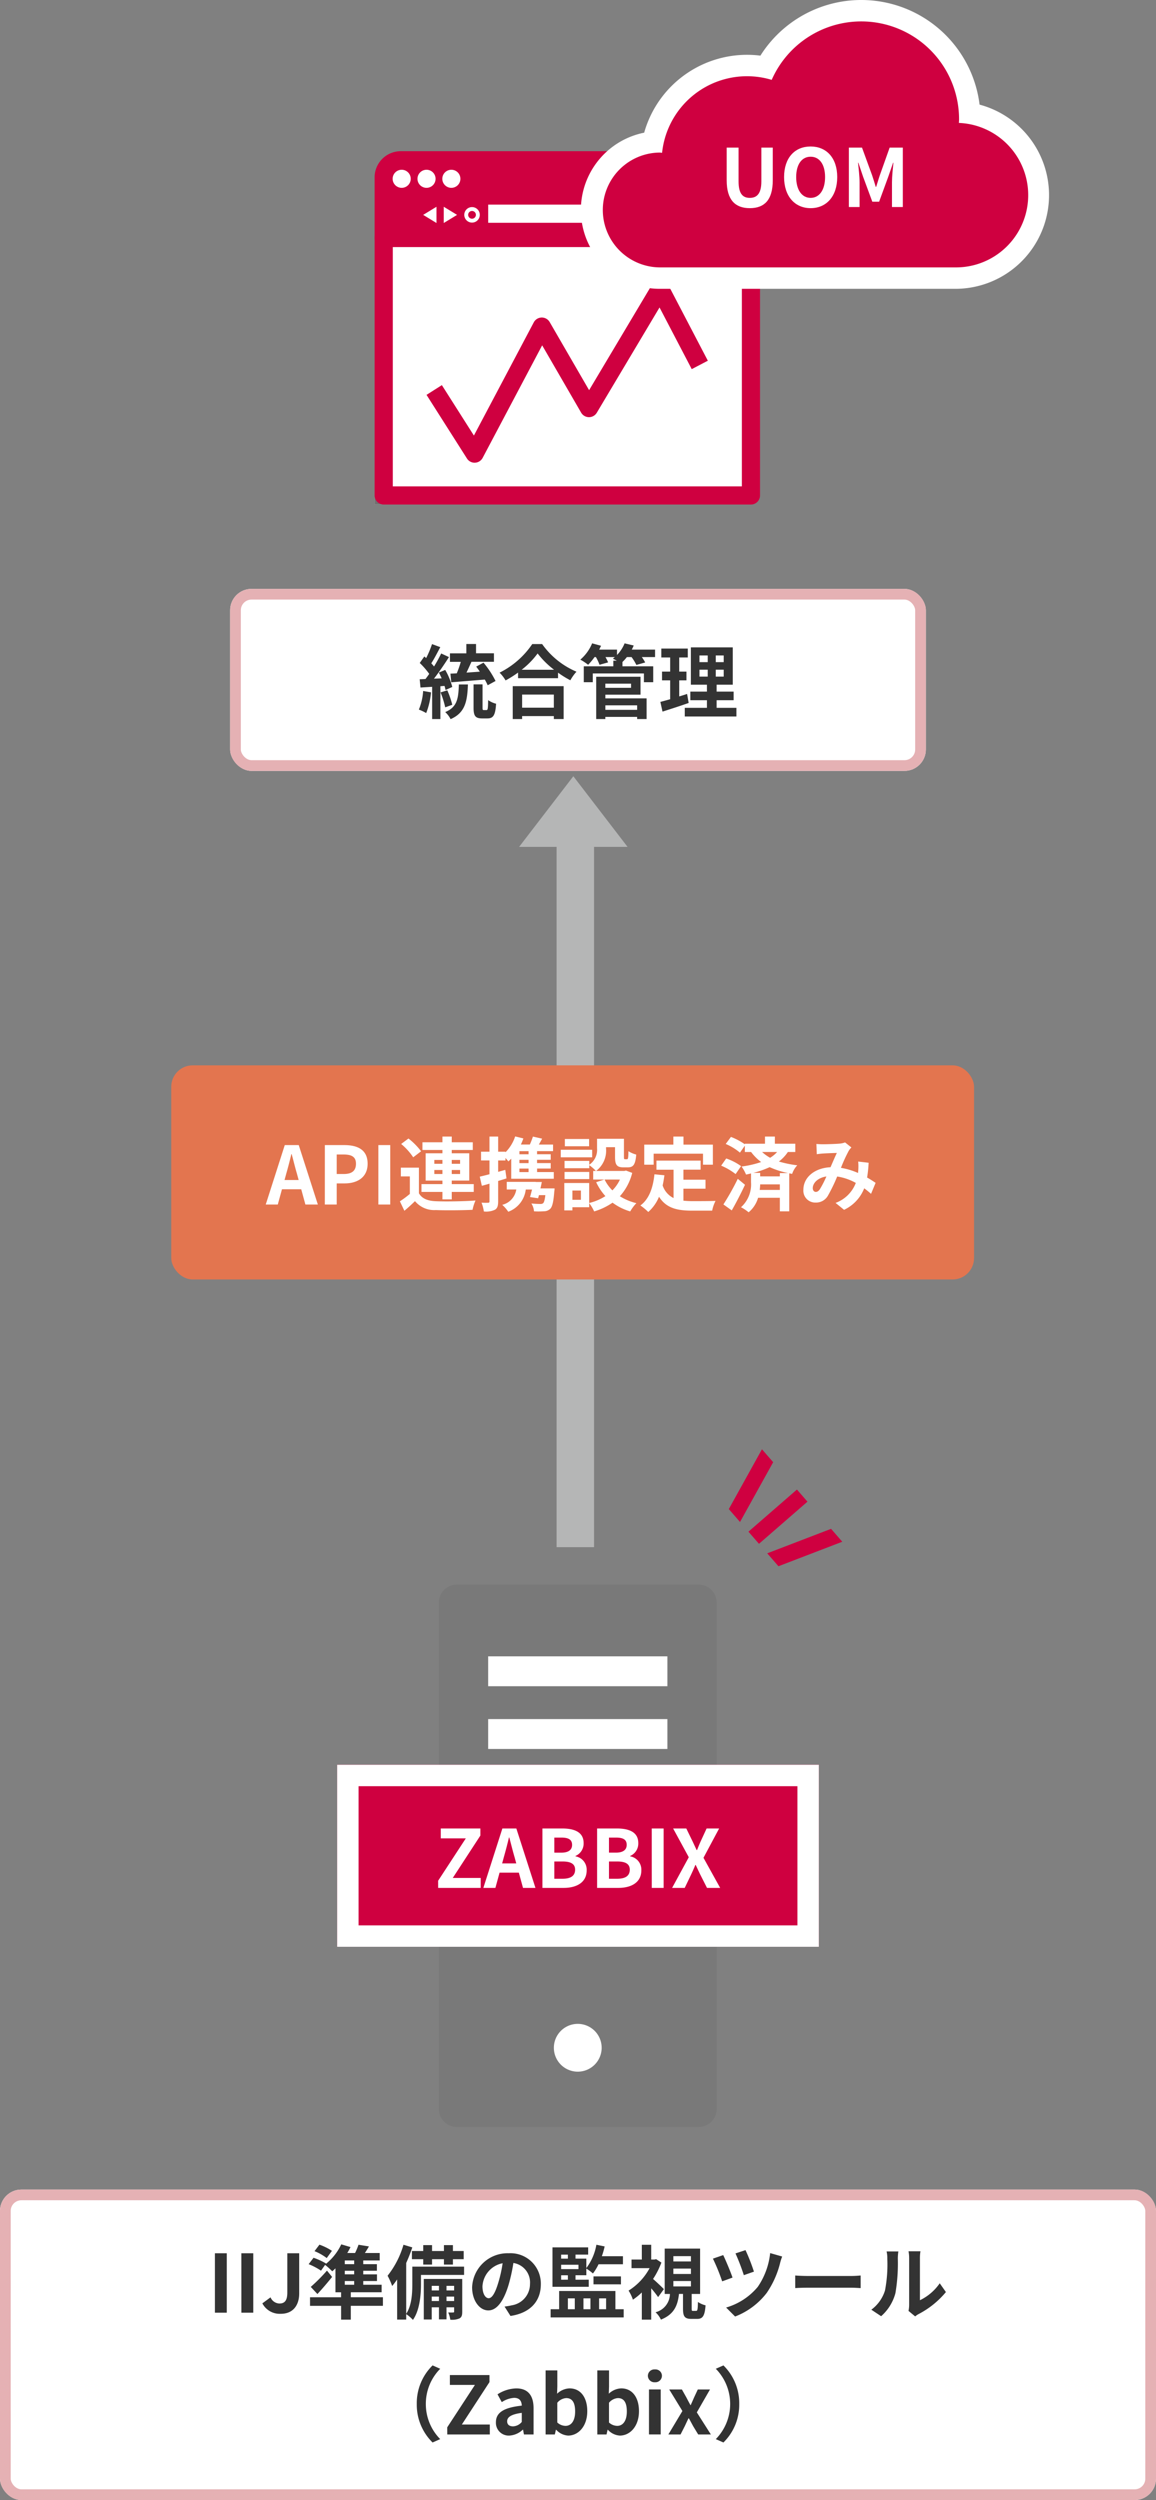 <svg xmlns="http://www.w3.org/2000/svg" width="216" height="467" viewBox="0 0 216 467">
  <rect x="0" y="0" width="216" height="467" fill="#808080" stroke="none"/>
  <g id="ZABBIX連携トライアル" transform="translate(-120 -2325)">
    <g id="_" data-name="↑" transform="translate(137 180)">
      <path id="Union_2" data-name="Union 2" d="M7,144V13.19H0L10.129,0,20.257,13.19H14V144Z" transform="translate(80 2290)" fill="#b5b6b6"/>
    </g>
    <g id="API" transform="translate(-706.589 1821.729)">
      <g id="連携済み" transform="translate(858.589 702.271)">
        <rect id="Rectangle_37" data-name="Rectangle 37" width="150" height="40" rx="4" fill="#e3754f"/>
        <path id="Path_26903" data-name="Path 26903" d="M-53.835-4.575l.33-1.215c.33-1.155.66-2.415.945-3.63h.06c.33,1.2.63,2.475.975,3.63l.33,1.215ZM-49.935,0h2.325l-3.57-11.1h-2.61L-57.345,0h2.25l.78-2.85h3.6Zm3.63,0h2.22V-3.945H-42.6c2.385,0,4.29-1.14,4.29-3.675,0-2.625-1.89-3.48-4.35-3.48H-46.3Zm2.22-5.7V-9.345h1.26c1.53,0,2.34.435,2.34,1.725S-41.22-5.7-42.75-5.7ZM-36.3,0h2.22V-11.1H-36.3Zm10.455-5.7v-.75h1.515v.75Zm0-2.625h1.515v.72h-1.515Zm4.815,0v.72h-1.56v-.72Zm0,2.625h-1.56v-.75h1.56Zm-3.3,4.74h1.74V-2.355h4.11V-3.81h-4.11v-.66h3.27v-5.1h-3.27v-.615h3.93v-1.44h-3.93V-12.69h-1.74v1.065h-3.735v1.44h3.735v.615h-3.135v5.1h3.135v.66h-3.915v1.455h3.915Zm-3.99-8.985a13.035,13.035,0,0,0-2.355-2.385l-1.365,1.02a11.689,11.689,0,0,1,2.25,2.49Zm-.405,3.06H-32.1V-5.25h1.68v3.27A17.976,17.976,0,0,1-32.28-.6l.84,1.77c.765-.645,1.38-1.215,1.98-1.8a4.673,4.673,0,0,0,3.885,1.665c1.83.075,5.01.045,6.87-.045A8.133,8.133,0,0,1-18.15-.75c-2.07.165-5.61.21-7.41.135-1.53-.06-2.58-.48-3.165-1.485Zm20.49-2.5h-1.71v-.585h1.71Zm0,1.65h-1.71v-.615h1.71Zm0,1.68h-1.71v-.66h1.71Zm-4.35-.42-1.335.375v-2.13h1.365V-8.7c.21.24.42.48.54.645.18-.15.36-.33.54-.51v3.75h7.95V-6.06h-3.12v-.66H-4.1V-7.74h-2.55v-.615H-4.1V-9.39h-2.55v-.585H-3.66V-11.2H-6.315c.2-.345.405-.72.615-1.1l-1.725-.39a13.478,13.478,0,0,1-.57,1.485h-1.68a10.684,10.684,0,0,0,.465-1.14l-1.53-.375a7.535,7.535,0,0,1-1.815,2.97v-.12H-13.92v-2.82h-1.62v2.82h-1.575v1.635h1.575v2.58c-.675.18-1.3.33-1.815.45l.39,1.71c.45-.12.93-.255,1.425-.4V-.585c0,.2-.075.255-.255.255a11.825,11.825,0,0,1-1.23-.015A7.282,7.282,0,0,1-16.59,1.3a3.89,3.89,0,0,0,2.085-.33c.45-.285.585-.735.585-1.56v-3.81c.525-.15,1.05-.315,1.56-.48Zm6.57,3.465c.09-.4.18-.81.255-1.2H-6.9V-4.23h-5.415v1.425h1.785A3.5,3.5,0,0,1-13.155.06,6.868,6.868,0,0,1-12.03,1.35,5.044,5.044,0,0,0-8.76-2.805h1.17c-.12.51-.255,1.005-.375,1.41l1.515.225c.045-.18.105-.375.15-.585h1.2c-.105.9-.24,1.35-.42,1.515a.758.758,0,0,1-.525.135c-.3,0-.975-.015-1.665-.09a3.3,3.3,0,0,1,.495,1.47A14.848,14.848,0,0,0-5.34,1.26,1.672,1.672,0,0,0-4.185.8c.39-.39.6-1.29.75-3.18a5.278,5.278,0,0,0,.06-.63Zm9.09-9.225h-4.53v1.35h4.53Zm.57,2.01H-2.22v1.41H3.645Zm-.54,4.14h-4.62v1.335h4.62Zm5.73,1.425A7.113,7.113,0,0,1,7.425-2.64,7.391,7.391,0,0,1,5.97-4.665ZM1.545-.885H-.045V-2.61h1.59ZM9.96-6.345l-.3.075H4.38a4.748,4.748,0,0,0,1.86-4.185v-.255H7.92v1.815c0,1.485.345,1.95,1.545,1.95h.87c1,0,1.395-.525,1.545-2.385a5.089,5.089,0,0,1-1.455-.63c-.015,1.3-.075,1.5-.27,1.5H9.78c-.165,0-.195-.045-.195-.465v-3.36H4.56V-10.5A3.371,3.371,0,0,1,3.105-7.425v-.72h-4.62V-6.78h4.62v-.57A7.953,7.953,0,0,1,4.35-6.27H3.84v1.605H5.925l-1.53.495a10.432,10.432,0,0,0,1.725,2.6A9.833,9.833,0,0,1,3.09-.285V-4.02H-1.56V1.1H-.045V.51H3.09V-.255A7.552,7.552,0,0,1,4.02,1.29,12.116,12.116,0,0,0,7.455-.345a10.454,10.454,0,0,0,3.3,1.635A7.686,7.686,0,0,1,11.91-.255a10.242,10.242,0,0,1-3.09-1.29A10.121,10.121,0,0,0,11.13-5.91Zm5.175-3.15H24.36V-7.44H26.2v-3.75h-5.49v-1.5h-1.89v1.5H13.38v3.75h1.755ZM20.7-2.955h4.125v-1.68H20.7V-6.51h3.21V-8.2H15.66v1.7h3.195v5.295a4.038,4.038,0,0,1-2.04-2.355c.135-.6.24-1.23.33-1.905l-1.86-.18C15.015-3.09,14.28-1.02,12.66.18a10.923,10.923,0,0,1,1.47,1.215,7.654,7.654,0,0,0,2.01-2.85c1.35,2.145,3.405,2.6,6.18,2.6h3.75A6.67,6.67,0,0,1,26.7-.675c-1.005.045-3.48.045-4.29.045A15.5,15.5,0,0,1,20.7-.72ZM30.855-4.8A47.658,47.658,0,0,1,28.17-.015L29.73,1.1c.84-1.47,1.725-3.195,2.475-4.785Zm.615-2.37A10.466,10.466,0,0,0,28.695-8.6L27.75-7.26a11.65,11.65,0,0,1,2.7,1.575Zm7.245,1.3v.615H35.04v-.66H33.78a18.006,18.006,0,0,0,3.03-1.065,15.87,15.87,0,0,0,3.465,1.11ZM34.95-2.73a8.787,8.787,0,0,0,.09-1.035h3.675V-2.73Zm3.255-7.08A5.825,5.825,0,0,1,36.9-8.73a7.718,7.718,0,0,1-1.5-1.08Zm3.4,0v-1.545H37.785V-12.69H35.94v1.335H32.175v.105a12.126,12.126,0,0,0-2.595-1.38L28.6-11.31A10.3,10.3,0,0,1,31.26-9.69l.915-1.3V-9.81h1.17A9.247,9.247,0,0,0,35.22-7.935a18.707,18.707,0,0,1-3.66.84,7.376,7.376,0,0,1,.84,1.5c.315-.06.63-.135.93-.21V-4.17A5.733,5.733,0,0,1,31.455.51a7.584,7.584,0,0,1,1.425.945A5.534,5.534,0,0,0,34.65-1.26h4.065V1.275H40.47v-7.1l.54.105a4.367,4.367,0,0,1,.96-1.605,21.061,21.061,0,0,1-3.435-.705,7.3,7.3,0,0,0,1.68-1.785ZM46.2-2.865c-.27.375-.48.51-.78.51s-.555-.285-.555-.7c0-.93.9-1.935,2.55-2.19A19.213,19.213,0,0,1,46.2-2.865ZM56.61-4.05c-.435-.285-.975-.645-1.59-.99a24.442,24.442,0,0,0,.285-2.76l-1.95-.225A9.632,9.632,0,0,1,53.37-6.4c-.015.165-.03.33-.045.51a13.018,13.018,0,0,0-3.195-.96,28.746,28.746,0,0,1,1.455-3.18,3.477,3.477,0,0,1,.5-.63L50.9-11.6a3.682,3.682,0,0,1-1.005.225c-.69.06-2.28.12-3.12.12a12.019,12.019,0,0,1-1.23-.06l.075,1.92c.375-.06.9-.12,1.215-.135.675-.045,1.95-.09,2.535-.105-.345.7-.765,1.71-1.185,2.67-2.985.135-5.07,1.9-5.07,4.2a2.214,2.214,0,0,0,2.28,2.4,2.538,2.538,0,0,0,2.31-1.3,30.888,30.888,0,0,0,1.725-3.57,10.412,10.412,0,0,1,3.48,1.2A6.406,6.406,0,0,1,49.125-.3L50.715.99A7.441,7.441,0,0,0,54.48-3.03c.45.33.885.69,1.275,1.035Z" transform="translate(75 26)" fill="#fff"/>
      </g>
    </g>
    <g id="統合管理" transform="translate(-683.589 1824.729)">
      <g id="Group_102" data-name="Group 102" transform="translate(873.589 528.517)">
        <g id="Rectangle_39" data-name="Rectangle 39" transform="translate(0 15.919)" fill="#fff" stroke="#707070" stroke-width="1">
          <rect width="70.453" height="50.081" stroke="none"/>
          <rect x="0.5" y="0.5" width="69.453" height="49.081" fill="none"/>
        </g>
        <path id="パス_19" data-name="パス 19" d="M885.287,545.587H953.9a1.7,1.7,0,0,1,1.7,1.7v48.1a1.7,1.7,0,0,1-1.7,1.7H885.287a1.7,1.7,0,0,1-1.7-1.7v-48.1A1.7,1.7,0,0,1,885.287,545.587Zm66.92,3.4H886.985V593.69h65.222Z" transform="translate(-883.589 -531.086)" fill="#cf0040"/>
        <path id="Path_20" data-name="Path 20" d="M951.024,530.5H888.772a3.183,3.183,0,0,0-3.183,3.183V545h68.618V533.686A3.183,3.183,0,0,0,951.024,530.5Zm3.183,13.235H903.666v-6.077h50.541Z" transform="translate(-883.891 -528.805)" fill="#cf0040"/>
        <path id="パス_20_-_アウトライン" data-name="パス 20 - アウトライン" d="M888.47,528.5h62.252a4.886,4.886,0,0,1,4.881,4.881V544.7a1.7,1.7,0,0,1-1.7,1.7H885.287a1.7,1.7,0,0,1-1.7-1.7V533.384A4.886,4.886,0,0,1,888.47,528.5Zm63.737,7.158v-2.277a1.487,1.487,0,0,0-1.485-1.485H888.47a1.487,1.487,0,0,0-1.485,1.485V543h14.681v-5.646a1.7,1.7,0,0,1,1.7-1.7Zm0,3.4H905.061v2.681h47.146Z" transform="translate(-883.589 -528.503)" fill="#cf0040"/>
        <ellipse id="Ellipse_3" data-name="Ellipse 3" cx="1.69" cy="1.69" rx="1.69" ry="1.69" transform="translate(3.366 3.463)" fill="#fff"/>
        <ellipse id="Ellipse_4" data-name="Ellipse 4" cx="1.69" cy="1.69" rx="1.69" ry="1.69" transform="translate(8.007 3.463)" fill="#fff"/>
        <ellipse id="Ellipse_5" data-name="Ellipse 5" cx="1.69" cy="1.69" rx="1.69" ry="1.69" transform="translate(12.647 3.463)" fill="#fff"/>
        <g id="Group_101" data-name="Group 101" transform="translate(16.75 10.436)">
          <circle id="Ellipse_6" data-name="Ellipse 6" cx="1.45" cy="1.45" r="1.45" fill="#fff"/>
          <circle id="Ellipse_7" data-name="Ellipse 7" cx="0.725" cy="0.725" r="0.725" transform="translate(0.725 0.725)" fill="#cf0040"/>
        </g>
        <path id="Path_21" data-name="Path 21" d="M901.291,542.245l-2.487-1.517v3.034Z" transform="translate(-885.889 -530.351)" fill="#fff"/>
        <path id="Path_22" data-name="Path 22" d="M894.276,542.245l2.487-1.517v3.034Z" transform="translate(-885.205 -530.351)" fill="#fff"/>
        <rect id="Rectangle_40" data-name="Rectangle 40" width="47.535" height="3.395" transform="translate(21.22 9.977)" fill="#fff"/>
        <path id="パス_26" data-name="パス 26" d="M904,590.967a1.7,1.7,0,0,1-1.433-.787l-7.554-11.888,2.866-1.821,5.987,9.421,11.186-21.145a1.7,1.7,0,0,1,2.97-.057l7.369,12.725,11.8-19.8a1.7,1.7,0,0,1,2.963.083l7.423,14.214-3.01,1.572-6.016-11.52-11.723,19.666a1.7,1.7,0,0,1-1.458.829h-.011a1.7,1.7,0,0,1-1.458-.847l-7.28-12.573L905.5,590.063a1.7,1.7,0,0,1-1.433.9Z" transform="translate(-885.316 -532.778)" fill="#cf0040"/>
      </g>
      <g id="Group_103" data-name="Group 103" transform="translate(912.122 500.271)">
        <path id="Path_23" data-name="Path 23" d="M926.795,534.221a14.727,14.727,0,0,1-2.892-29.166,19.967,19.967,0,0,1,21.716-14.388,22.277,22.277,0,0,1,40.953,9.148,17.5,17.5,0,0,1-4.565,34.406Z" transform="translate(-912.07 -480.271)" fill="#fff"/>
        <path id="Path_24" data-name="Path 24" d="M982.705,503.233c.008-.227.034-.45.034-.679a18.278,18.278,0,0,0-35.009-7.364,15.956,15.956,0,0,0-20.482,13.625c-.154-.006-.3-.045-.453-.045a10.726,10.726,0,0,0,0,21.451h55.213a13.5,13.5,0,0,0,.7-26.988Z" transform="translate(-912.07 -480.271)" fill="#cf0040"/>
        <path id="Path_26901" data-name="Path 26901" d="M-12.165.21c2.715,0,4.29-1.515,4.29-5.2V-11.1h-2.13v6.3c0,2.31-.84,3.09-2.16,3.09s-2.1-.78-2.1-3.09v-6.3h-2.22v6.105C-16.485-1.3-14.865.21-12.165.21ZM-.8.21C2.145.21,4.17-2,4.17-5.595S2.145-11.31-.8-11.31-5.76-9.21-5.76-5.595C-5.76-2-3.735.21-.8.21Zm0-1.92c-1.65,0-2.7-1.515-2.7-3.885C-3.5-7.98-2.445-9.4-.8-9.4S1.9-7.98,1.9-5.595C1.9-3.225.855-1.71-.8-1.71ZM6.345,0h2V-4.635c0-1.05-.18-2.6-.285-3.645h.06L9-5.67,10.725-1H12L13.71-5.67l.9-2.61h.06c-.105,1.05-.27,2.595-.27,3.645V0h2.025V-11.1h-2.46L12.12-5.91c-.24.69-.435,1.425-.675,2.145H11.37c-.225-.72-.435-1.455-.675-2.145L8.8-11.1H6.345Z" transform="translate(43.734 38.674)" fill="#fff"/>
      </g>
    </g>
    <g id="統合管理-2" data-name="統合管理" transform="translate(3 -11)">
      <g id="Rectangle_37-2" data-name="Rectangle 37" transform="translate(160 2446)" fill="#fff" stroke="#e5b1b4" stroke-width="2">
        <rect width="130" height="34" rx="4" stroke="none"/>
        <rect x="1" y="1" width="128" height="32" rx="3" fill="none"/>
      </g>
      <path id="Path_26902" data-name="Path 26902" d="M-23.685-5.55c1.695-.135,4.035-.33,6.27-.51a10.215,10.215,0,0,1,.54,1.065l1.47-.8a17.347,17.347,0,0,0-2.25-3.42l-1.365.735q.338.45.675.945c-.84.06-1.68.12-2.49.18.3-.63.63-1.35.93-2.025h4.2v-1.59H-19.05V-12.7h-1.815v1.74h-3.06v1.59H-21.9a20.111,20.111,0,0,1-.75,2.145c-.42.03-.825.045-1.185.06Zm-5.25,1.62a10.906,10.906,0,0,1-.8,3.48A8.817,8.817,0,0,1-28.365.2a13.868,13.868,0,0,0,.9-3.87Zm3.99-.945a7.191,7.191,0,0,1,.195.765l1.26-.57a12.716,12.716,0,0,0-1.32-3.18L-26-7.365c.18.33.36.7.525,1.08l-1.44.06c.945-1.215,1.98-2.73,2.805-4.035l-1.455-.675A27.2,27.2,0,0,1-26.9-8.5c-.15-.2-.33-.39-.51-.6.54-.825,1.14-2,1.68-3.015l-1.545-.57a19.015,19.015,0,0,1-1.095,2.61c-.12-.105-.24-.21-.345-.3l-.855,1.215a14.719,14.719,0,0,1,1.77,2.04c-.24.345-.48.675-.7.96l-1.08.045.15,1.545,2.175-.135V1.32h1.545V-4.815ZM-23.49-1.35a16.538,16.538,0,0,0-.93-2.7l-1.26.39a17.748,17.748,0,0,1,.87,2.79Zm1.23-3.795c-.09,2.61-.285,4.215-2.55,5.16a4.744,4.744,0,0,1,1.005,1.32c2.715-1.185,3.12-3.3,3.24-6.48ZM-17.595-.36c-.21,0-.24-.045-.24-.48V-5.16h-1.68V-.825c0,1.515.3,2.025,1.6,2.025h.99c1.08,0,1.485-.57,1.62-2.745a4.474,4.474,0,0,1-1.485-.675C-16.815-.6-16.86-.36-17.1-.36Zm13.08-2.895V-.81H-10.44V-3.255Zm-7.68,4.575h1.755V.765h5.925V1.32h1.83V-4.83h-9.51Zm1.665-9.21a15.327,15.327,0,0,0,2.985-3.045A16.432,16.432,0,0,0-4.47-7.89Zm1.98-4.8a15.88,15.88,0,0,1-6.105,5.34A7.284,7.284,0,0,1-13.53-5.895,20.9,20.9,0,0,0-11.2-7.365v1.05h7.47V-7.35a17.992,17.992,0,0,0,2.3,1.425A8.719,8.719,0,0,1-.285-7.53,15.069,15.069,0,0,1-6.7-12.69Zm19.6,11.445v.84H5.115v-.84Zm-1.14-4.05v.78h-4.8v-.78ZM5.115-3.24h6.57V-6.585H3.4v7.9h1.71v-.4h5.94v.4h1.77V-2.55H5.115ZM14.4-11.655H10.05q.2-.383.36-.765l-1.7-.405A6.916,6.916,0,0,1,7.29-10.65v-1.005H3.96c.12-.24.24-.48.345-.72l-1.665-.45A8.052,8.052,0,0,1,.435-9.78a9.384,9.384,0,0,1,1.455.96,11.079,11.079,0,0,0,1.2-1.44h.255A8.52,8.52,0,0,1,4.02-8.82l1.605-.45a7.563,7.563,0,0,0-.495-.99H6.885c-.12.105-.255.21-.375.3.2.09.48.225.75.375H6.6v1.05H1.08v2.97H2.76V-7.2h9.555v1.635h1.74v-2.97H8.31v-.81a8.25,8.25,0,0,0,.825-.915h.87a8.843,8.843,0,0,1,.9,1.47l1.65-.465a7.546,7.546,0,0,0-.63-1.005H14.4Zm5.985,8.28c-.48.165-.975.315-1.47.465v-3h1.35V-7.545h-1.35v-2.64h1.6V-11.85H15.57v1.665h1.65v2.64H15.7V-5.91H17.22v3.525c-.69.195-1.3.36-1.83.5l.4,1.815c1.44-.465,3.24-1.035,4.89-1.62Zm2.31-4.53H24.24v1.29H22.695Zm0-2.655H24.24v1.245H22.695Zm4.53,1.245H25.74V-10.56h1.485Zm0,2.7H25.74v-1.29h1.485ZM25.9-.78V-2.2h3.18V-3.81H25.9V-5.1H28.92v-6.975H21.09V-5.1h3v1.29h-3.1V-2.2h3.1V-.78H19.95V.84H29.6V-.78Z" transform="translate(225 2469)" fill="#333"/>
    </g>
    <g id="IIJシステム監視サービス" transform="translate(203 283)">
      <g id="Rectangle_37-3" data-name="Rectangle 37" transform="translate(-83 2451)" fill="#fff" stroke="#e5b1b4" stroke-width="2">
        <rect width="216" height="58" rx="4" stroke="none"/>
        <rect x="1" y="1" width="214" height="56" rx="3" fill="none"/>
      </g>
      <path id="Path_26905" data-name="Path 26905" d="M-67.845,0h2.22V-11.1h-2.22Zm4.95,0h2.22V-11.1H-62.9Zm7.365.21c2.385,0,3.435-1.71,3.435-3.795V-11.1h-2.22v7.335c0,1.53-.51,2.055-1.485,2.055a1.87,1.87,0,0,1-1.65-1.155L-58.98-1.74A3.664,3.664,0,0,0-55.53.21Zm9.555-11.76a10.632,10.632,0,0,0-2.34-1.155l-.915,1.215a9.884,9.884,0,0,1,2.28,1.29Zm2.4,5.64h1.755v.69h-1.755Zm1.755-3.15h-1.755v-.69h1.755Zm0,1.9h-1.755V-7.83h1.755Zm5.37,4.275h-6v-.93h5.76V-5.22h-3.435v-.69h2.565V-7.155h-2.565V-7.83h2.55V-9.06h-2.55v-.69h3.075v-1.395h-2.775c.255-.375.51-.8.765-1.23l-1.95-.315a12.655,12.655,0,0,1-.645,1.545H-43.11a11.368,11.368,0,0,0,.6-1.11l-1.725-.51a10.25,10.25,0,0,1-2.9,3.675l.06-.09a12.583,12.583,0,0,0-2.34-1.08l-.915,1.2a12.208,12.208,0,0,1,2.31,1.215l.765-1.08a13.208,13.208,0,0,1,1.335,1.2c.195-.165.4-.36.6-.555v4.47h1.05v.93H-50.07v1.605h5.805V1.3h1.815v-2.58h6ZM-46.905-7.86a32.233,32.233,0,0,1-3.03,3.045L-48.69-3.48c.945-1.02,1.89-2.13,2.745-3.195Zm15.87-3.66v1.53h2.115v1.005h1.65V-9.99h2.22v1.005h1.68V-9.99h2.01v-1.53h-2.01v-1.1h-1.68v1.1h-2.22v-1.1h-1.65v1.1Zm6.465,9.345V-3h1.425v.825Zm-2.76,0V-3h1.35v.825Zm1.35-2.835v.855h-1.35V-5.01Zm2.835,0v.855H-24.57V-5.01ZM-21.63-6.3h-7.185V1.275h1.485V-1h1.35v2.25h1.41V-1h1.425v.78c0,.15-.03.18-.165.18-.15.015-.525.015-.945,0a4.466,4.466,0,0,1,.39,1.35,3.476,3.476,0,0,0,1.725-.24c.42-.24.51-.6.51-1.275Zm.345-2.3H-30.96V-5.31c0,1.65-.09,3.915-1.14,5.52V-9.285a29.158,29.158,0,0,0,1.14-2.91l-1.65-.495A16.713,16.713,0,0,1-35.58-6.9a12.408,12.408,0,0,1,.855,1.92,11.966,11.966,0,0,0,.93-1.23v7.5H-32.1V.27a7.257,7.257,0,0,1,1.26,1.08c1.275-1.815,1.5-4.68,1.5-6.63V-7.05h8.055Zm4.59,5.9c-.555,0-1.155-.735-1.155-2.235a4.658,4.658,0,0,1,3.765-4.3,23.843,23.843,0,0,1-.8,3.6C-15.48-3.63-16.08-2.7-16.695-2.7Zm4.08,3.315c3.75-.57,5.67-2.79,5.67-5.91a5.669,5.669,0,0,0-6-5.805,6.624,6.624,0,0,0-6.84,6.36c0,2.505,1.4,4.32,3.03,4.32s2.91-1.83,3.8-4.83a32.282,32.282,0,0,0,.885-4.035A3.677,3.677,0,0,1-8.97-5.355,4.022,4.022,0,0,1-12.345-1.38c-.39.09-.81.165-1.38.24Zm9.465-7.6h1.26v.825H-3.15Zm1.26-3.855v.75H-3.15v-.75Zm1.98,2.7H-3.15v-.81H.09Zm1.92,1.98H-.465V-6.99H1.56V-8.235a9.363,9.363,0,0,1,1.23.915A9.393,9.393,0,0,0,3.84-9.045H8.4v-1.5H4.455a14.312,14.312,0,0,0,.525-1.83L3.435-12.69A10.044,10.044,0,0,1,1.56-8.34v-1.755H-.465v-.75H1.9V-12.2H-4.77V-4.83H2.01Zm6.015.87V-6.78H2.895v1.485ZM-1.89-2.67H-.6V-.645H-1.89Zm4.215,0V-.645H1.02V-2.67Zm2.925,0V-.645H3.945V-2.67ZM6.99-.645V-4.05H-3.525V-.645h-1.59V.885H8.535V-.645Zm9.06-3.75c-.285-.3-1.365-1.335-2.025-1.9a15.086,15.086,0,0,0,1.56-3.06l-.99-.645-.3.075H13.68v-2.76H11.925v2.76H10v1.605H13.38a11.19,11.19,0,0,1-3.93,4.2,7.713,7.713,0,0,1,.81,1.695,12.173,12.173,0,0,0,1.665-1.35V1.3H13.68v-5.85A20.687,20.687,0,0,1,14.97-2.91ZM17.82-5.91H21.1V-4.9H17.82Zm0-2.325H21.1V-7.23H17.82Zm0-2.325H21.1v.99H17.82ZM21.495-.33c-.225,0-.255-.045-.255-.465v-2.7h1.575V-11.97H16.2v8.475h.975A3.581,3.581,0,0,1,14.49-.075,4.467,4.467,0,0,1,15.495,1.3c2.475-.99,3.135-2.655,3.375-4.8h.75v2.73c0,1.455.285,1.935,1.59,1.935h1.05c1.02,0,1.425-.51,1.575-2.535A4.39,4.39,0,0,1,22.41-2c-.03,1.47-.09,1.665-.345,1.665ZM31.3-11.685l-1.875.615a38.376,38.376,0,0,1,1.56,4.065l1.89-.66A36.255,36.255,0,0,0,31.3-11.685Zm4.605.555a13.68,13.68,0,0,1-2.31,6.3A12.033,12.033,0,0,1,27.675-.96L29.355.72a13.583,13.583,0,0,0,5.9-4.4,17.135,17.135,0,0,0,2.52-5.64,10.488,10.488,0,0,1,.375-1.17Zm-8.775.375-1.92.66A37.413,37.413,0,0,1,26.94-5.85l1.935-.705C28.53-7.575,27.6-9.81,27.135-10.755ZM40.59-4.59c.555-.045,1.56-.075,2.415-.075H51.06c.63,0,1.4.06,1.755.075V-6.945c-.39.03-1.065.09-1.755.09H43c-.78,0-1.875-.045-2.415-.09ZM56.64.66a8.688,8.688,0,0,0,2.67-4.3,33.1,33.1,0,0,0,.45-6.45,9.567,9.567,0,0,1,.1-1.35h-2.2a5.475,5.475,0,0,1,.135,1.365,25.848,25.848,0,0,1-.435,5.94A7.076,7.076,0,0,1,54.81-.555ZM63,.7a3.824,3.824,0,0,1,.66-.45,16.516,16.516,0,0,0,5.085-4.1L67.59-5.49a9.5,9.5,0,0,1-3.7,3.165V-10.17a7.617,7.617,0,0,1,.1-1.3H61.755a6.649,6.649,0,0,1,.12,1.29V-1.44a5.708,5.708,0,0,1-.12,1.11ZM-27.172,24.25l1.425-.63a9.319,9.319,0,0,1-2.685-6.57,9.319,9.319,0,0,1,2.685-6.57l-1.425-.63a9.885,9.885,0,0,0-2.955,7.2A9.885,9.885,0,0,0-27.172,24.25Zm2.745-1.5h7.95V20.89H-21.7l5.16-7.92V11.65h-7.4v1.845h4.68l-5.175,7.92Zm11.58.21a3.95,3.95,0,0,0,2.535-1.11h.045l.165.9h1.8v-4.9c0-2.43-1.095-3.705-3.225-3.705a6.711,6.711,0,0,0-3.51,1.11l.795,1.455a4.746,4.746,0,0,1,2.31-.8c1.035,0,1.4.63,1.425,1.455-3.375.36-4.83,1.305-4.83,3.1A2.386,2.386,0,0,0-12.847,22.96Zm.72-1.725c-.645,0-1.11-.285-1.11-.945,0-.75.69-1.305,2.73-1.575V20.41A2.227,2.227,0,0,1-12.127,21.235Zm10.29,1.725c1.845,0,3.57-1.665,3.57-4.56,0-2.565-1.245-4.26-3.315-4.26a3.584,3.584,0,0,0-2.325,1l.045-1.35V10.78h-2.19V22.75h1.725l.2-.885h.045A3.268,3.268,0,0,0-1.837,22.96Zm-.5-1.815a2.322,2.322,0,0,1-1.53-.63v-3.69a2.368,2.368,0,0,1,1.665-.87c1.155,0,1.665.885,1.665,2.49C-.532,20.275-1.312,21.145-2.332,21.145ZM7.823,22.96c1.845,0,3.57-1.665,3.57-4.56,0-2.565-1.245-4.26-3.315-4.26a3.584,3.584,0,0,0-2.325,1L5.8,13.8V10.78H3.608V22.75H5.333l.2-.885h.045A3.268,3.268,0,0,0,7.823,22.96Zm-.5-1.815a2.322,2.322,0,0,1-1.53-.63v-3.69a2.368,2.368,0,0,1,1.665-.87c1.155,0,1.665.885,1.665,2.49C9.128,20.275,8.348,21.145,7.328,21.145Zm5.94,1.6h2.19v-8.4h-2.19ZM14.378,13a1.221,1.221,0,0,0,1.305-1.2,1.2,1.2,0,0,0-1.305-1.2,1.208,1.208,0,0,0-1.32,1.2A1.226,1.226,0,0,0,14.378,13Zm2.505,9.75h2.28l.78-1.53c.24-.51.465-1,.7-1.485h.075c.27.48.54.99.81,1.485l.93,1.53h2.37l-2.625-4.125,2.46-4.275h-2.28l-.7,1.5c-.195.465-.42.945-.615,1.41h-.06c-.255-.465-.51-.945-.75-1.41l-.84-1.5h-2.37l2.46,4.02Zm10.29-12.9-1.425.63a9.381,9.381,0,0,1,0,13.14l1.425.63a9.885,9.885,0,0,0,2.955-7.2A9.885,9.885,0,0,0,27.172,9.85Z" transform="translate(25 2474)" fill="#333"/>
    </g>
    <g id="サーバ-2" data-name="サーバ" transform="translate(202 2621)">
      <g id="Rectangle_41" data-name="Rectangle 41" transform="translate(2.999 3.308)" fill="#fff" stroke="#707070" stroke-width="1">
        <rect width="46" height="94" stroke="none"/>
        <rect x="0.5" y="0.5" width="45" height="93" fill="none"/>
      </g>
      <path id="Path_26" data-name="Path 26" d="M940.256,665.878H895.044a3.359,3.359,0,0,0-3.349,3.349v94.61a3.359,3.359,0,0,0,3.349,3.349h45.212a3.359,3.359,0,0,0,3.349-3.349v-94.61A3.359,3.359,0,0,0,940.256,665.878ZM917.65,756.86a4.465,4.465,0,1,1,4.466-4.465A4.465,4.465,0,0,1,917.65,756.86ZM934.4,708.3h-33.49v-5.582H934.4Zm0-11.721h-33.49V691H934.4Zm0-11.722h-33.49v-5.582H934.4Z" transform="translate(-891.695 -665.878)" fill="#797979"/>
    </g>
    <g id="zabbix" transform="translate(183 2654.654)">
      <g id="Rectangle_81" data-name="Rectangle 81" fill="#cf0040" stroke="#fff" stroke-width="4">
        <rect width="90" height="34" stroke="none"/>
        <rect x="2" y="2" width="86" height="30" fill="none"/>
      </g>
      <path id="Path_26904" data-name="Path 26904" d="M-26.13,0h7.95V-1.86H-23.4l5.16-7.92V-11.1h-7.4v1.845h4.68l-5.175,7.92Zm11.955-4.575.33-1.215c.33-1.155.66-2.415.945-3.63h.06c.33,1.2.63,2.475.975,3.63l.33,1.215ZM-10.275,0H-7.95l-3.57-11.1h-2.61L-17.685,0h2.25l.78-2.85h3.6Zm3.63,0h3.96C-.24,0,1.62-1.035,1.62-3.27A2.524,2.524,0,0,0-.465-5.895V-5.97A2.518,2.518,0,0,0,1.05-8.37c0-2.07-1.74-2.73-4.02-2.73H-6.645Zm2.22-6.585V-9.4h1.32c1.335,0,2,.39,2,1.365,0,.885-.615,1.455-2.025,1.455Zm0,4.875V-4.935H-2.88c1.53,0,2.34.45,2.34,1.53,0,1.155-.825,1.695-2.34,1.695ZM3.57,0H7.53c2.445,0,4.305-1.035,4.305-3.27A2.524,2.524,0,0,0,9.75-5.895V-5.97a2.518,2.518,0,0,0,1.515-2.4c0-2.07-1.74-2.73-4.02-2.73H3.57ZM5.79-6.585V-9.4H7.11C8.445-9.4,9.1-9.015,9.1-8.04c0,.885-.615,1.455-2.025,1.455Zm0,4.875V-4.935H7.335c1.53,0,2.34.45,2.34,1.53,0,1.155-.825,1.695-2.34,1.695ZM13.785,0H16V-11.1h-2.22Zm3.8,0h2.355L21.12-2.46c.27-.57.525-1.155.81-1.83h.06c.33.675.585,1.26.87,1.83L24.105,0h2.46l-3.12-5.625L26.37-11.1H24.03L22.98-8.82c-.24.525-.465,1.065-.735,1.755H22.17c-.33-.69-.57-1.23-.825-1.755l-1.11-2.28h-2.46L20.7-5.73Z" transform="translate(45 23)" fill="#fff"/>
    </g>
    <path id="_2" data-name="＼｜／" d="M-5873.453,12h-3.194l4.369-12h3.192l-4.366,12ZM-5879,12h-3V0h3V12Zm-5.4,0h-3.193l-4.368-12h3.192l4.368,12Z" transform="matrix(0.656, 0.755, -0.755, 0.656, 4127.5, 7044.152)" fill="#cf0040"/>
  </g>
</svg>
